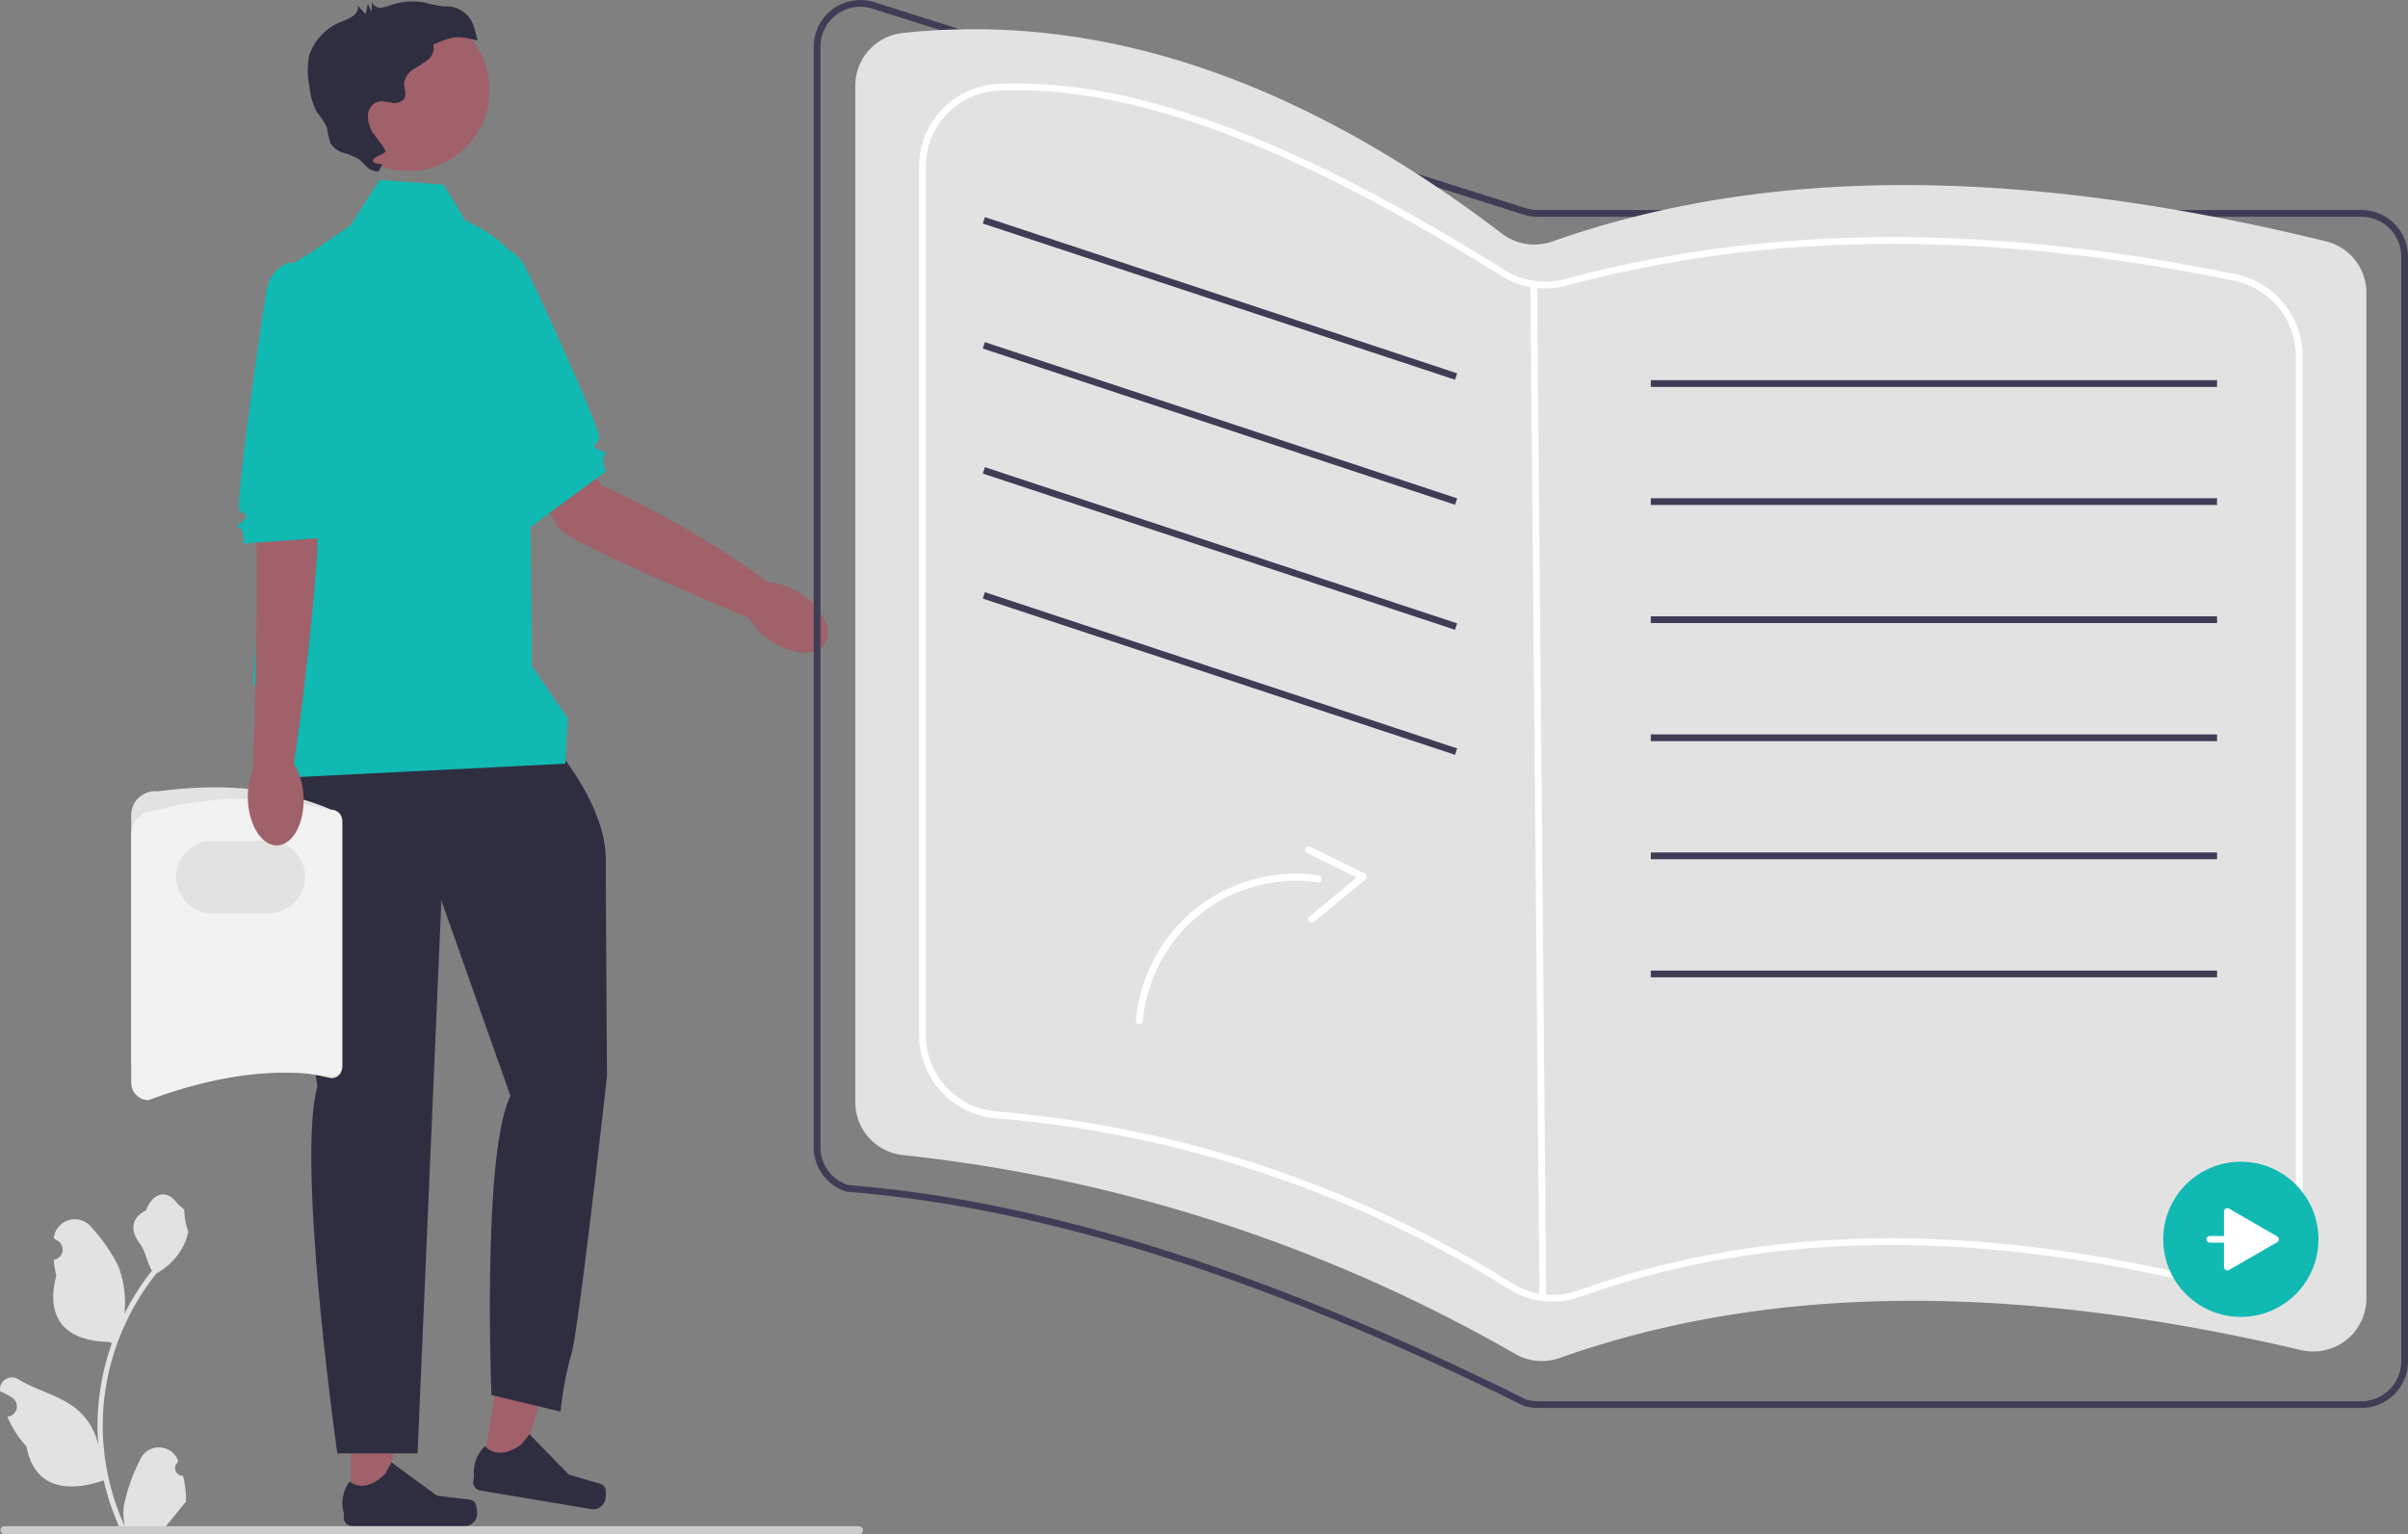 <svg xmlns="http://www.w3.org/2000/svg" width="251.377" height="160.206" viewBox="0 0 251.377 160.206"><rect x="0" y="0" width="251.377" height="160.206" fill="#808080" stroke="none"/><g transform="translate(0 0)"><path d="M147.544,107.121l9.507,12.978a99.22,99.22,0,0,1,17.579,10.252l-2.268,3.54s-15.636-6.4-19.638-9.108l-7.307-11.455,2.127-6.207Z" transform="translate(-94.202 -69.393)" fill="#a0616a"/><ellipse cx="2.912" cy="4.904" rx="2.912" ry="4.904" transform="translate(76.373 64.114) rotate(-55.653)" fill="#a0616a"/><path d="M138.261,74.04l3.111-.882a3.49,3.49,0,0,1,2.833,1.782c1.022,1.779,8.256,17.64,7.913,18.254s-.822.75-.207,1.093,1.177.169.758.683.16,1.643.16,1.643l-7.981,5.888L138.261,74.04Z" transform="translate(-89.566 -47.392)" fill="#10b9b2"/><path d="M103.987,419.038h3.8l1.806-14.641h-5.6Z" transform="translate(-67.363 -261.97)" fill="#a0616a"/><path d="M115.377,437.847h0a3.258,3.258,0,0,1,.181,1.073h0a1.288,1.288,0,0,1-1.288,1.288H102.514a.879.879,0,0,1-.879-.879v-.489a3.757,3.757,0,0,1,.616-3.284s1.488,1.42,3.711-.8l.656-1.188,4.746,3.471,2.631.324c.576.071,1.086-.011,1.382.488Z" transform="translate(-65.748 -280.865)" fill="#2f2e41"/><path d="M142.995,408.909l3.743.628,4.206-14.139-5.525-.928Z" transform="translate(-92.633 -255.539)" fill="#a0616a"/><path d="M154.049,430.9h0a3.26,3.26,0,0,1,0,1.088h0a1.288,1.288,0,0,1-1.484,1.057L140.973,431.1a.879.879,0,0,1-.721-1.012l.081-.483a3.757,3.757,0,0,1,1.151-3.136s1.232,1.646,3.793-.178l.843-1.063,4.105,4.209,2.541.755c.556.165,1.073.169,1.282.71Z" transform="translate(-90.848 -275.466)" fill="#2f2e41"/><path d="M111.871,222.162s5.1,5.97,5.1,11.443.124,22.665.124,22.665-2.985,26.84-3.732,29.079a35.2,35.2,0,0,0-1.119,5.97l-7.214-1.741s-1-25.25,1.99-31.22l-7.214-20.4-2.488,57.714H88.943s-4.312-30.35-2.073-38.31c0,0-4.975-30.35-3.732-32.091s28.733-3.11,28.733-3.11Z" transform="translate(-53.728 -143.917)" fill="#2f2e41"/><path d="M88.214,53.348l6.717.5,2.239,3.732s5.224,2.239,5.97,5.473,1,41.047,1,41.047l3.732,5.473-.249,4.727-29.852,1.493v-4.544l-2.736-5.406S78.014,62.552,78.761,62.3s6.468-4.229,6.468-4.229l2.985-4.727Z" transform="translate(-48.604 -34.559)" fill="#10b9b2"/><circle cx="8.458" cy="8.458" r="8.458" transform="translate(34.191 0.947)" fill="#a0616a"/><path d="M108.495,2.879A2.974,2.974,0,0,0,105.576.947c-.055,0-.11,0-.164,0A12.2,12.2,0,0,1,103.5.566,6.884,6.884,0,0,0,99.9.8a3.438,3.438,0,0,1-1.093.277A.883.883,0,0,1,97.926.5l-.066,1L97.492.692l-.246,1.071L96.456.868a1.151,1.151,0,0,1-.471,1.044,4.338,4.338,0,0,1-1.064.549,5.863,5.863,0,0,0-3.543,3.546,8.048,8.048,0,0,0,.015,3.253,6.815,6.815,0,0,0,.8,2.76,7.972,7.972,0,0,1,1.016,1.546,11.576,11.576,0,0,0,.387,1.68,2.37,2.37,0,0,0,1.374,1,6.193,6.193,0,0,1,1.6.672c.47.339,1.016,1.316,2.04,1.264l.331-.621c.34-.277-.919-.057-.932-.5s1.514-.709,1.3-1.091c-.332-.585-.781-1.094-1.155-1.653a3.036,3.036,0,0,1-.631-2.216,1.612,1.612,0,0,1,.425-.829c.638-.65,1.35-.364,2.041-.271a1.274,1.274,0,0,0,1.293-.422c.289-.482-.033-1.1.006-1.657a2.031,2.031,0,0,1,.983-1.421,13.492,13.492,0,0,0,1.488-.987,1.58,1.58,0,0,0,.563-1.592c2.091-.87,2.411-.953,4.612-.422a11.167,11.167,0,0,0-.438-1.622Z" transform="translate(-59.089 -0.277)" fill="#2f2e41"/><g transform="translate(13.698 82.213)"><path d="M38.894,262V236.323a2.488,2.488,0,0,1,2.749-2.474c6.488-.873,12.6-.458,18.137,1.912a1.139,1.139,0,0,1,1.138,1.138v25.763A1.139,1.139,0,0,1,59.78,263.8c-6.1-1.43-12.526-1.058-19.083,0a1.805,1.805,0,0,1-1.8-1.8Z" transform="translate(-38.894 -233.428)" fill="#e2e2e2"/><path d="M38.894,266.493V240.549a2.491,2.491,0,0,1,2.488-2.488,35.331,35.331,0,0,1,18.4,0,1.139,1.139,0,0,1,1.138,1.138v25.5a1.139,1.139,0,0,1-1.135,1.138C53.806,264.8,47.4,265.808,40.7,268.3a1.805,1.805,0,0,1-1.8-1.8Z" transform="translate(-38.894 -235.64)" fill="#f2f2f2"/><path d="M61.951,256.844h-5.8a3.779,3.779,0,1,1,0-7.557h5.8a3.779,3.779,0,1,1,0,7.557Z" transform="translate(-47.624 -243.702)" fill="#e2e2e2"/></g><path d="M82,126.057l-.222,13.395s-.709,10.439-2.469,22.187l-4.2.268s.516-18.343.328-23.169l.3-10.72L82,126.057Z" transform="translate(-48.661 -81.66)" fill="#a0616a"/><ellipse cx="2.912" cy="4.904" rx="2.912" ry="4.904" transform="matrix(0.999, -0.034, 0.034, 0.999, 25.707, 78.578)" fill="#a0616a"/><path d="M78.906,77.637l-3.232.118a3.49,3.49,0,0,0-2.147,2.568c-.425,2.007-3.4,22.777-2.887,23.256s1.013.461.533.976-1.068.523-.511.883.353,1.612.353,1.612l8.939-.633L78.906,77.637Z" transform="translate(-45.629 -50.294)" fill="#10b9b2"/><path d="M402.751,147.016H316.762a4.867,4.867,0,0,1-1.468-.227l-.051-.02c-26.925-13.381-50.01-20.685-70.574-22.328l-.078-.015a4.851,4.851,0,0,1-3.4-4.643V4.874A4.87,4.87,0,0,1,247.528.231l67.978,21.5a4.159,4.159,0,0,0,1.256.194h85.989a4.875,4.875,0,0,1,4.87,4.87V142.147a4.875,4.875,0,0,1-4.87,4.87Zm-87.22-.89a4.168,4.168,0,0,0,1.231.186h85.989a4.17,4.17,0,0,0,4.165-4.165V26.8a4.17,4.17,0,0,0-4.165-4.165H316.762a4.866,4.866,0,0,1-1.469-.227L247.315.9a4.165,4.165,0,0,0-5.421,3.971v114.91a4.15,4.15,0,0,0,2.872,3.959c20.638,1.656,43.787,8.978,70.765,22.383Z" transform="translate(-156.244 0)" fill="#3f3d56"/><path d="M327.043,147.406c23.446-8.3,49.6-7.344,77.389-.827a5.549,5.549,0,0,0,6.833-5.391V36.193a5.541,5.541,0,0,0-4.215-5.385c-29.313-7.168-56.693-8.487-80.822.031a5.572,5.572,0,0,1-5.221-.85C300.674,14.512,279.865,6.752,258.434,9.056a5.532,5.532,0,0,0-4.918,5.51V120.706a5.545,5.545,0,0,0,4.977,5.512,163.182,163.182,0,0,1,63.975,20.8,5.54,5.54,0,0,0,4.576.384Z" transform="translate(-164.229 -5.608)" fill="#e2e2e2"/><path d="M338.543,151.942a8.614,8.614,0,0,1-4.555-1.3A119.3,119.3,0,0,0,280.38,132.79a8.724,8.724,0,0,1-7.951-8.657V33.472a8.642,8.642,0,0,1,8.216-8.68c13.845-.646,30.656,5.529,52.9,19.424a7.991,7.991,0,0,0,6.278.959c21.142-5.675,44.059-5.841,70.063-.507a8.738,8.738,0,0,1,6.967,8.52v88.493a8.7,8.7,0,0,1-10.743,8.444c-24.6-5.855-45.723-5.432-64.578,1.294h0a8.9,8.9,0,0,1-2.991.522ZM282.622,25.451c-.655,0-1.3.015-1.944.045a7.939,7.939,0,0,0-7.544,7.976v90.661a8.015,8.015,0,0,0,7.3,7.955,120,120,0,0,1,53.921,17.956,7.989,7.989,0,0,0,6.938.713l.118.332-.118-.332c18.987-6.774,40.242-7.2,64.978-1.316a8,8,0,0,0,9.876-7.759V53.188a8.031,8.031,0,0,0-6.4-7.83c-25.894-5.312-48.706-5.149-69.739.5a8.7,8.7,0,0,1-6.834-1.041c-21.082-13.168-37.226-19.362-50.552-19.362Z" transform="translate(-176.481 -16.031)" fill="#fff"/><rect width="0.704" height="106.078" transform="matrix(1, -0.009, 0.009, 1, 159.758, 29.676)" fill="#fff"/><rect width="0.704" height="51.949" transform="matrix(0.314, -0.949, 0.949, 0.314, 102.594, 23.338)" fill="#3f3d56"/><rect width="0.704" height="51.949" transform="matrix(0.314, -0.949, 0.949, 0.314, 102.594, 36.393)" fill="#3f3d56"/><rect width="0.704" height="51.949" transform="matrix(0.314, -0.949, 0.949, 0.314, 102.594, 49.448)" fill="#3f3d56"/><rect width="0.704" height="51.949" transform="matrix(0.314, -0.949, 0.949, 0.314, 102.594, 62.503)" fill="#3f3d56"/><rect width="59.11" height="0.704" transform="translate(172.332 39.696)" fill="#3f3d56"/><rect width="59.11" height="0.704" transform="translate(172.332 52.026)" fill="#3f3d56"/><rect width="59.11" height="0.704" transform="translate(172.332 64.355)" fill="#3f3d56"/><rect width="59.11" height="0.704" transform="translate(172.332 76.685)" fill="#3f3d56"/><rect width="59.11" height="0.704" transform="translate(172.332 89.015)" fill="#3f3d56"/><rect width="59.11" height="0.704" transform="translate(172.332 101.345)" fill="#3f3d56"/><path d="M19.11,383.5a.8.8,0,0,1-.579-1.385l.055-.218-.022-.052a2.146,2.146,0,0,0-3.959.015,19.06,19.06,0,0,0-1.675,4.771,6.35,6.35,0,0,0,.111,2.184,25.457,25.457,0,0,1-2.316-10.573,24.572,24.572,0,0,1,.152-2.741q.126-1.119.35-2.222a25.752,25.752,0,0,1,5.107-10.914,6.853,6.853,0,0,0,2.85-2.957,5.227,5.227,0,0,0,.475-1.429,6.452,6.452,0,0,1-.419-2.225c-.193-.293-.539-.439-.751-.726-1.05-1.424-2.5-1.175-3.253.76-1.614.815-1.629,2.165-.639,3.465.63.827.717,1.945,1.269,2.83-.057.073-.116.143-.173.216a25.919,25.919,0,0,0-2.705,4.286,10.775,10.775,0,0,0-.643-5,18.048,18.048,0,0,0-2.786-4.02,2.212,2.212,0,0,0-3.939,1.086l-.006.057q.226.128.443.271a1.084,1.084,0,0,1-.437,1.973l-.022,0a10.789,10.789,0,0,0,.284,1.613c-1.3,5.042,1.511,6.878,5.53,6.961.089.046.175.091.264.134a26.456,26.456,0,0,0-1.424,6.7,25.091,25.091,0,0,0,.018,4.051l-.007-.048A6.63,6.63,0,0,0,8,376.535c-1.742-1.431-4.2-1.958-6.082-3.108a1.244,1.244,0,0,0-1.906,1.21l.008.05a7.278,7.278,0,0,1,.817.394q.226.128.443.271a1.084,1.084,0,0,1-.437,1.973l-.022,0-.045.007a10.8,10.8,0,0,0,1.986,3.11c.815,4.4,4.317,4.819,8.062,3.537h0a26.446,26.446,0,0,0,1.777,5.186h6.347c.023-.07.043-.143.064-.214a7.214,7.214,0,0,1-1.756-.1c.471-.578.942-1.16,1.413-1.738a.4.4,0,0,0,.03-.034c.239-.3.48-.589.719-.885h0a10.562,10.562,0,0,0-.309-2.691h0Z" transform="translate(0 -229.401)" fill="#e2e2e2"/><path d="M90.186,452.917a.418.418,0,0,1-.419.419H.559a.419.419,0,1,1,0-.838H89.767a.418.418,0,0,1,.419.419Z" transform="translate(-0.091 -293.13)" fill="#ccc"/><g transform="translate(225.825 121.306)"><circle cx="8.101" cy="8.101" r="8.101" fill="#10b9b2"/><path d="M661.324,361.136l-5.026-2.9a.352.352,0,0,0-.528.305v2.55h-1.508a.352.352,0,0,0,0,.7h1.508v2.55a.352.352,0,0,0,.528.3l5.026-2.9A.352.352,0,0,0,661.324,361.136Z" transform="translate(-649.43 -353.34)" fill="#fff"/></g><g transform="translate(118.571 88.379)"><path d="M336.665,274.368a17.072,17.072,0,0,1,4.213-9.772,16.837,16.837,0,0,1,14.836-5.411c.466.066.454.807-.017.739a16.315,16.315,0,0,0-9.716,1.635,16.1,16.1,0,0,0-8.576,12.826c-.041.472-.781.458-.739-.017h0Z" transform="translate(-336.663 -256.175)" fill="#fff"/><path d="M387.383,250.98l5.692,2.808a.372.372,0,0,1,.065.585l-5.389,4.454c-.365.3-.878-.231-.51-.535l5.389-4.454.065.585L387,251.615c-.427-.211-.044-.844.38-.634h0Z" transform="translate(-369.153 -250.938)" fill="#fff"/></g></g></svg>